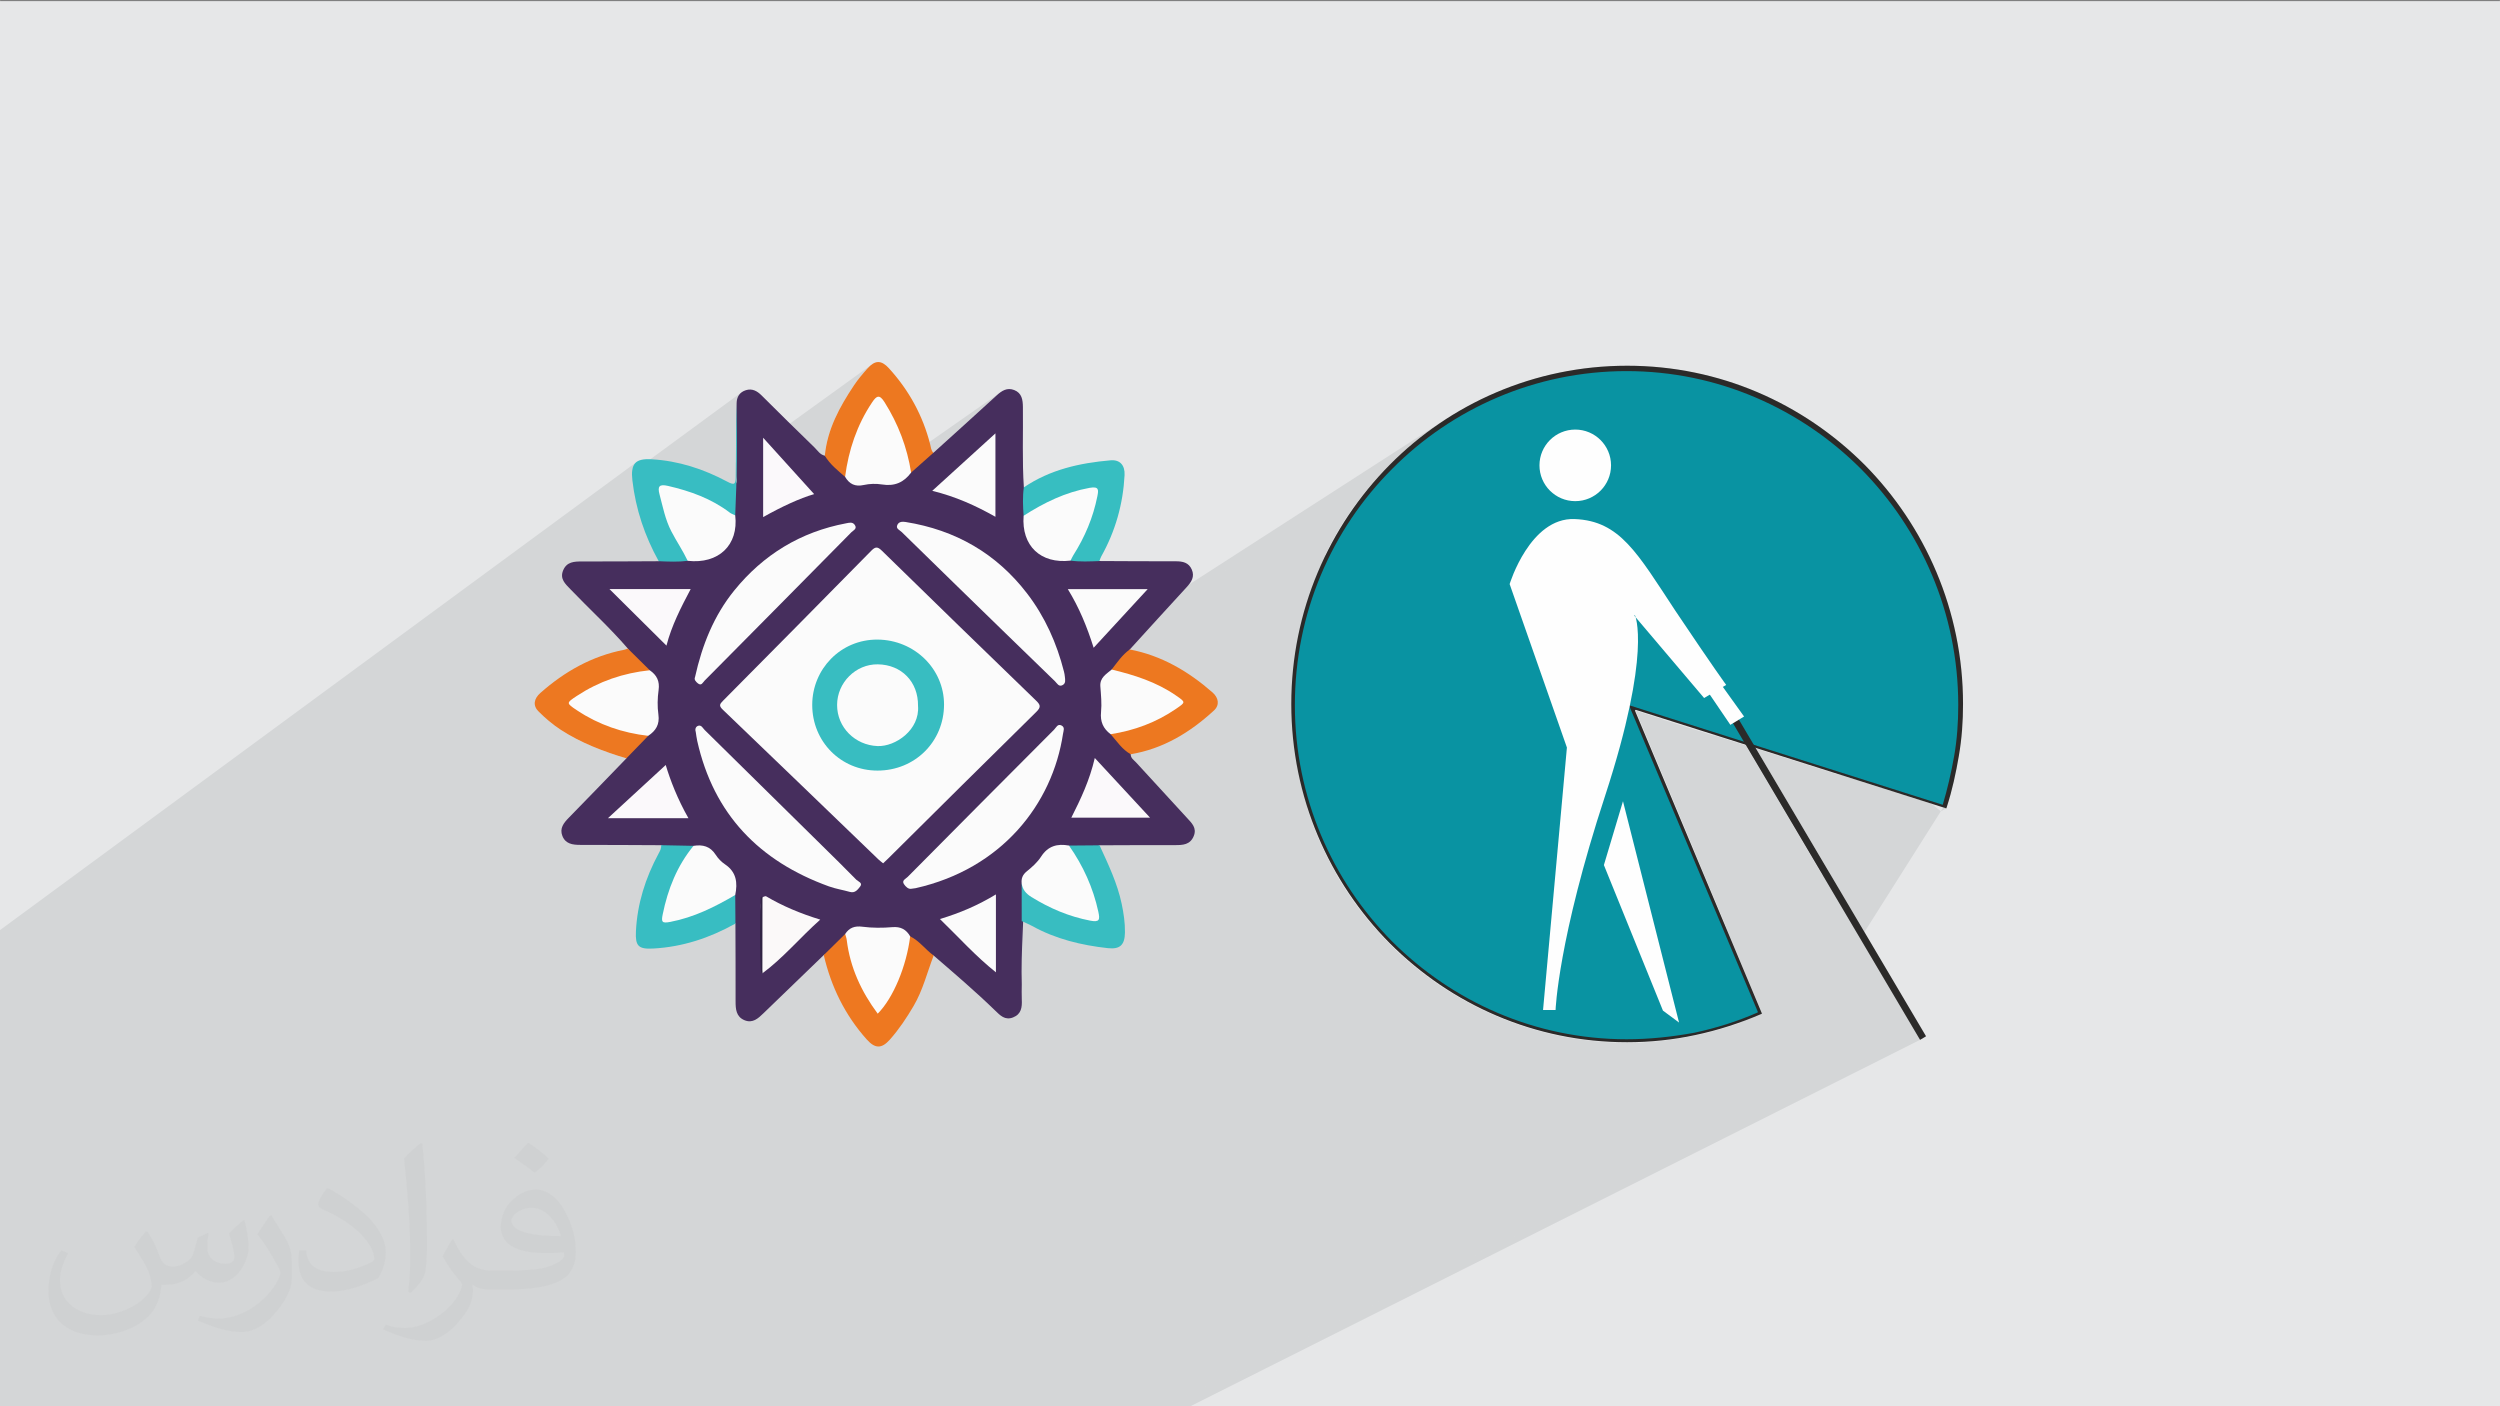 <?xml version="1.0" encoding="UTF-8"?>
<!DOCTYPE svg PUBLIC "-//W3C//DTD SVG 1.1//EN" "http://www.w3.org/Graphics/SVG/1.1/DTD/svg11.dtd">
<!-- Creator: CorelDRAW -->
<svg xmlns="http://www.w3.org/2000/svg" xml:space="preserve" width="3.703in" height="2.083in" version="1.1" style="shape-rendering:geometricPrecision; text-rendering:geometricPrecision; image-rendering:optimizeQuality; fill-rule:evenodd; clip-rule:evenodd"
viewBox="0 0 3703.33 2083.33"
 xmlns:xlink="http://www.w3.org/1999/xlink"
 xmlns:xodm="http://www.corel.com/coreldraw/odm/2003">
 <rect x="0" y="0" width="3703.33" height="2083.33" fill="#808080" stroke="none"/>
 <defs>
  <style type="text/css">
   <![CDATA[
    .fil1 {fill:#D4D6D7}
    .fil2 {fill:#0993A2}
    .fil0 {fill:#E6E7E8}
    .fil4 {fill:#FEFEFE}
    .fil3 {fill:#2B2A29;fill-rule:nonzero}
    .fil15 {fill:#302443;fill-rule:nonzero}
    .fil11 {fill:#37BEC1;fill-rule:nonzero}
    .fil9 {fill:#38BDC1;fill-rule:nonzero}
    .fil10 {fill:#38BDC2;fill-rule:nonzero}
    .fil5 {fill:#462E5D;fill-rule:nonzero}
    .fil7 {fill:#ED7820;fill-rule:nonzero}
    .fil6 {fill:#ED7821;fill-rule:nonzero}
    .fil8 {fill:#EE7820;fill-rule:nonzero}
    .fil14 {fill:#FBF9F9;fill-rule:nonzero}
    .fil13 {fill:#FBF9FB;fill-rule:nonzero}
    .fil12 {fill:#FBFBFB;fill-rule:nonzero}
    .fil16 {fill:#373435;fill-opacity:0.031}
   ]]>
  </style>
 </defs>
 <g id="Layer_x0020_1">
  <polygon class="fil0" points="-4.17,1.67 3704.16,1.67 3704.16,2085 -4.17,2085 "/>
  <g>
   <path class="fil1" d="M1720.47 2085l37.92 0 1.52 0 1084.41 -544.54 8.83 -5.3 -1132.69 549.83zm1154.59 -883.07l8.15 -4.37 0.89 -2.65 1.46 -4.64 1.4 -4.64 1.35 -4.65 1.29 -4.65 1.24 -4.65 1.19 -4.66 1.14 -4.67 1.1 -4.68 1.06 -4.69 1.02 -4.7 0.98 -4.71 0.95 -4.72 0.92 -4.74 0.89 -4.76 0.86 -4.78 0.84 -4.8 0.8 -4.81 0.74 -4.8 0.68 -4.81 0.62 -4.81 0.56 -4.8 0.51 -4.81 0.45 -4.8 0.4 -4.81 0.35 -4.81 0.3 -4.8 0.25 -4.81 0.2 -4.8 0.15 -4.81 0.11 -4.81 0.06 -4.8 0.02 -4.81 -0.17 -12.97 -0.49 -12.89 -0.81 -12.8 -1.13 -12.71 -1.44 -12.62 -1.76 -12.52 -2.06 -12.42 -2.36 -12.31 -2.66 -12.2 -2.95 -12.09 -3.24 -11.97 -3.52 -11.85 -3.8 -11.72 -4.07 -11.59 -4.35 -11.45 -4.61 -11.32 -4.87 -11.18 -5.13 -11.03 -5.38 -10.88 -5.63 -10.72 -5.87 -10.57 -6.12 -10.4 -6.35 -10.24 -6.58 -10.07 -6.81 -9.89 -7.03 -9.71 -7.25 -9.53 -7.46 -9.34 -7.67 -9.15 -7.87 -8.96 -8.07 -8.76 -8.27 -8.56 -8.63 -8.43 -8.81 -8.22 -9 -8 -9.18 -7.79 -9.36 -7.56 -9.53 -7.34 -9.7 -7.11 -9.87 -6.88 -10.04 -6.64 -10.19 -6.4 -10.35 -6.15 -10.5 -5.91 -10.65 -5.65 -10.8 -5.4 -10.94 -5.14 -11.07 -4.87 -11.21 -4.61 -11.34 -4.34 -11.47 -4.06 -11.59 -3.79 -11.71 -3.51 -11.83 -3.22 -11.94 -2.93 -12.05 -2.64 -12.16 -2.34 -12.26 -2.04 -12.36 -1.74 -12.46 -1.43 -12.55 -1.12 -12.64 -0.81 -12.72 -0.48 -12.8 -0.16 -12.89 0.17 -12.8 0.49 -12.72 0.81 -12.63 1.13 -12.54 1.45 -12.44 1.76 -12.33 2.06 -12.23 2.37 -12.12 2.67 -12 2.96 -11.89 3.25 -11.76 3.54 -11.64 3.81 -11.51 4.09 -11.37 4.37 -11.24 4.63 -11.09 4.89 -10.94 5.16 -10.8 5.41 -10.64 5.67 -10.48 5.91 -10.32 6.15 -10.15 6.39 733.2 580.99zm-584.86 -182c0,0 128.83,-219.28 170.47,-152.06 41.65,67.22 427.64,313.11 427.64,313.11l-13.25 20.94 -113.15 178.85 91.24 154.39 -1132.69 549.83 -231.1 0 -3.83 0 -0.11 0 -0.18 0 -0 0 -0.86 0 -0.83 0 -0.04 0 -1.91 0 -0.95 0 -1.35 0 -24.4 0 -0.48 0 -0 0 -45.74 0 -22.65 0 -3.93 0 -0.41 0 -9.06 0 -855.37 0 -400.45 0 -120.98 0 0 -22.08 0 -35.39 0 -36.74 0 -81.64 0 -8.86 0 -70.34 0 -27.75 0 -18.3 0 -26.61 0 -96.72 0 -22.43 0 -16.13 0 -0.57 0 -4.83 0 -1.11 0 -22.38 0 -2.22 0 -44.24 0 -16.26 0 -29.6 0 -0.92 0 -4.65 0 -2.55 0 -7.96 0 -0.56 0 -8.37 0 -1.06 0 -22.19 0 -3.49 0 -30.31 0 -0.3 0 -17.62 0 -0.79 0 -0.06 0 -0.03 0 -9.53 0 -9.55 948.91 -697.73 -3.98 3.09 -2.7 4.31 -1.52 5.63 -0.24 4.04 162.51 -119.27 -2.37 2 -1.93 2.34 -1.5 2.67 -1.07 2.96 -0.65 3.25 -0.24 3.52 0 0.04 0 0.07 -0.06 2.7 -0.05 2.7 -0.05 2.7 -0.04 2.7 -0.04 2.7 -0.03 2.7 -0.03 2.7 -0.02 2.7 -0 0.35 -0.08 5.41 -0.08 5.41 -0.08 5.41 -0.08 5.41 -0.08 5.41 -0.07 5.41 -0.07 5.41 -0.07 5.41 -0.07 5.41 -0.06 5.41 -0.06 5.41 -0.05 5.41 -0 0.71 203.06 -146.52 -3.99 2.98 -4.13 4.13 -2.65 2.98 -2.62 3.02 -2.59 3.06 -2.54 3.09 -2.48 3.13 -2.42 3.18 -2.34 3.23 -2.26 3.28 -3.94 5.98 -3.85 6.03 -3.75 6.07 -3.63 6.13 -3.49 6.18 -3.33 6.25 -3.16 6.32 -2.98 6.4 -2.77 6.48 -2.55 6.57 -2.31 6.67 -2.06 6.78 -1.78 6.89 -1.5 7.01 -1.19 7.13 -0.87 7.27 -336.06 238.93 2.25 2.24 5.4 5.43 5.37 5.45 5.33 5.48 5.3 5.53 5.24 5.57 5.19 5.63 5.12 5.7 5.04 5.77 -132.5 92.87 0.66 0.77 3.25 3.13 680.85 -476.61 -2.94 2.24 -2.89 2.53 -5.83 5.35 -5.84 5.34 -5.85 5.33 -5.85 5.32 -5.85 5.32 -5.86 5.31 -5.86 5.31 -5.87 5.31 -5.87 5.31 -5.87 5.3 -5.87 5.3 -5.87 5.3 -5.87 5.3 -5.87 5.3 -5.87 5.31 -5.87 5.31 -569.56 397.3 0.51 0.44 4.06 3.31 4.17 3.21 4.28 3.09 4.41 2.97 5.69 3.59 5.76 3.43 5.81 3.28 5.88 3.13 5.93 3 5.99 2.87 6.04 2.74 6.09 2.63 6.13 2.52 6.18 2.42 6.22 2.32 6.26 2.24 6.29 2.15 6.33 2.08 6.35 2.02 6.38 1.96 -5.33 5.5 -5.33 5.5 -5.33 5.5 -5.32 5.51 -5.32 5.5 -5.33 5.51 -5.33 5.5 -5.33 5.5 -5.33 5.5 -5.33 5.5 -5.33 5.5 -5.34 5.49 -5.34 5.49 -5.35 5.48 -5.35 5.48 -5.36 5.47 -2.76 2.91 -2.54 2.97 -2.2 3.07 -1.75 3.2 -1.19 3.37 -0.51 3.57 0.28 3.8 1.17 4.07 2.04 4.01 2.53 3.12 2.96 2.34 3.33 1.67 3.65 1.11 3.89 0.65 4.08 0.31 4.21 0.08 7.47 0 7.48 0 7.47 0.01 7.47 0.02 7.47 0.02 7.48 0.02 7.47 0.03 7.47 0.03 7.47 0.04 7.47 0.04 7.47 0.04 0.33 0 341.94 -78.57 857.72 -552.42 -9.98 6.63 -9.81 6.86 -9.63 7.08 -9.45 7.3 -4.89 3.98 2.11 -1.36 -5.59 4.39 -5.51 4.53 -5.43 4.65 -5.34 4.76 -5.26 4.84 -5.18 4.91 -5.1 4.95 -5.01 4.97 -0.07 0.05 -1.99 2.03 -3.46 3.54 -3.43 3.58 -3.4 3.62 -3.37 3.66 -3.34 3.7 -3.3 3.73 -3.27 3.77 -3.23 3.81 -3.2 3.84 -3.17 3.87 -3.13 3.91 -3.09 3.95 -3.05 3.98 -3.02 4.02 -2.98 4.05 -2.94 4.08 -2.89 4.11 -2.86 4.15 -2.81 4.18 -2.77 4.2 -2.73 4.24 -2.69 4.27 -2.64 4.3 -2.6 4.33 -2.55 4.35 -2.51 4.39 -2.46 4.41 -2.41 4.44 -2.37 4.47 -2.32 4.49 -2.27 4.52 -2.22 4.54 0.83 -0.53 -0.47 0.98 4.9 -3.11 -0.01 0.01 0.33 0.51 -4.74 3.02 0 0.01 0.88 0 -1.13 2.3 -2.96 6.19 -2.87 6.24 -2.8 6.28 -2.71 6.33 -2.63 6.38 -2.54 6.43 -2.46 6.47 -2.37 6.52 -2.28 6.56 -2.19 6.6 -2.11 6.65 -2.01 6.69 -1.93 6.73 -1.83 6.77 -1.74 6.81 -1.65 6.85 -1.56 6.89 -1.46 6.92 -1.36 6.96 -1.27 6.99 -1.17 7.03 -1.07 7.06 -0.97 7.09 -0.87 7.13 -0.78 7.16 -0.67 7.19 -0.57 7.22 -0.47 7.25 -0.37 7.28 -0.26 7.31 -0.16 7.33 -0.02 3.51 42.38 -2.26 334.07 -17.76zm-808.59 1065.07l-0 0 0 0zm-1485.78 -57.46l256.3 -164.15 0 -0 -256.3 164.15zm1321.7 -861.86l738.2 -474.19 -42.43 27.25 -695.78 446.93zm64.57 919.32l-0.01 0 0.01 0z"/>
  </g>
  <g id="_1587531380464">
   <g>
    <path class="fil0" d="M2006.51 1331.9l427.74 -245.69 0 0.89 -427.74 245.68 -0.88 -0.88 0.88 0 0 0.01zm463.98 -266.9l87.49 -50.37 -32.7 19.44 -53.91 30.93 -0.88 0z"/>
    <path class="fil0" d="M1968.51 819.31l441 -273.08 25.63 0.89 24.75 1.76 24.75 3.54 24.75 4.41 23.87 5.3 23.86 7.06 22.98 7.96 22.09 8.83 22.1 9.72 21.21 10.61 20.32 12.37 20.32 13.26 19.44 14.13 18.56 15.02 17.67 15.91 16.79 16.79 16.79 17.67 15.91 17.67 15.03 18.56 14.14 19.44 13.26 20.32 11.48 21.21 10.6 21.21 9.72 22.1 8.83 22.97 7.95 22.98 7.07 23.86 5.3 23.86 4.41 24.75 3.54 24.75 1.76 25.63 0.89 25.63 -181.17 100.75 -304.9 -97.22 0 0 91.03 216.53 -361.47 201.5c-139.63,-88.38 -231.55,-243.91 -231.55,-421.56 0,-81.31 19.44,-157.31 53.02,-224.47l-1.76 -2.65 0.01 -0.01z"/>
    <path class="fil0" d="M1949.07 863.5l354.39 -218.29 4.42 -2.65 4.41 -2.65 4.41 -1.76 5.3 -0.89 5.3 -0.88 5.3 0 5.3 0 5.3 0.88 5.3 0.89 4.42 1.76 4.41 2.65 4.42 2.65 4.41 2.65 3.54 3.54 3.53 3.54 2.65 4.41 2.65 4.41 2.65 4.42 1.77 4.41 0.88 5.3 0.89 5.3 0 5.3 0 5.3 -0.89 5.3 -0.88 5.3 -1.77 4.41 -2.65 4.42 -2.65 4.41 -2.65 4.42 -3.53 3.53 -3.54 3.54 -4.41 2.65 -4.42 2.65 -441 266.9c4.42,-48.61 15.02,-95.44 31.82,-138.75l0.89 0.89 0.03 0.04z"/>
    <path class="fil0" d="M1917.25 1008.43l382.68 -231.55 10.61 -4.41 11.48 -2.65 12.38 -0.89 -417.14 251.87c0,-4.41 0,-7.95 0.89,-12.37l-0.89 0 -0 0z"/>
    <path class="fil0" d="M2147.91 1466.23l361.46 -201.5 45.96 108.71 -274.85 150.24c-46.84,-13.26 -91.02,-32.7 -131.69,-58.32l-0.88 0.88 -0.01 -0.01zm575.33 -320.8l181.17 -100.75 0 4.41 0 4.42 0 4.41 0 4.41 0 4.42 0 4.41 0 4.42 0 4.41 0 4.41 -0.88 4.42 -0.89 4.41 -0.89 4.41 -0.88 4.42 -0.89 4.41 -0.88 4.41 -0.89 4.42 0 0 0 0 0 0 -0.89 4.41 -0.88 4.42 -0.89 4.41 -0.89 4.41 -0.88 4.42 -0.89 4.41 -0.89 4.41 -0.88 4.42 -0.89 4.41 -0.89 4.41 -0.88 4.42 -0.89 4.41 -0.89 4.41 -1.76 4.42 -1.76 4.41 -1.77 4.42 -157.31 -50.37 -0.89 9.74 0.01 0.11z"/>
    <path class="fil0" d="M2153.22 618.69l20.32 -12.37 21.21 -10.61 22.1 -9.72 22.1 -8.83 22.97 -7.95 23.86 -7.06 23.87 -5.3 24.75 -4.41 24.75 -3.54 24.75 -1.76 25.64 -0.89 -441 273.08c41.54,-83.07 106.05,-152.89 184.7,-200.62l-0.02 0 -0 -0.01z"/>
    <path class="fil0" d="M1916.37 1021.69l417.14 -251.87 6.19 0 6.18 0.88 5.3 0.89 5.3 0.89 5.3 1.76 5.3 1.77 5.3 1.76 4.42 1.76 4.41 2.65 4.41 2.65 4.42 2.65 4.41 3.54 4.41 3.54 4.42 3.53 4.41 3.54 4.42 4.41 4.41 4.42 4.41 4.41 4.42 5.3 4.41 5.3 4.41 5.3 4.42 5.3 4.41 6.19 4.41 6.18 4.42 6.19 4.41 6.19 4.41 7.07 4.42 7.06 4.41 7.07 5.3 7.07 5.3 7.95 5.3 7.95 -534.68 313.74c-20.32,-54.79 -31.82,-113.12 -31.82,-174.98 0,-7.95 0,-15.02 0.89,-22.97l-3.52 0.89 0.11 0.04z"/>
    <path class="fil0" d="M1947.31 1219.66l534.68 -313.73 10.61 15.02 9.72 14.14 8.83 12.37 7.95 11.48 7.07 9.72 6.19 8.83 5.3 7.95 4.42 7.06 4.41 5.3 3.54 4.41 2.65 3.54 1.76 2.65 1.76 2.65 0.89 1.76 0.89 0.89 0 0 -87.49 50.37 -52.14 -16.79 0 0 15.91 37.12 -427.74 245.69c-23.86,-34.47 -44.2,-71.58 -59.22,-112.24l0.01 1.78 0.01 0.01z"/>
    <path class="fil0" d="M2003.86 1329.24l427.75 -246.56 22.1 52.14 -416.26 237.73c-12.38,-14.14 -22.98,-28.28 -33.59,-43.31l-0.01 0zm461.33 -265.13l84.84 -48.61 32.7 46.84 -45.07 25.64 -73.36 -22.98 0.89 -0.88 0 -0.01z"/>
    <path class="fil0" d="M2036.56 1370.78l417.14 -237.73 153.78 366.77c-61.87,27.4 -129.02,41.53 -197.97,41.53 -149.36,0 -282.81,-66.28 -372.95,-171.45l0 0.89 0 -0zm499.32 -284.57l29.17 -16.79 18.56 31.82 -48.61 -15.03 0.89 0 -0 -0z"/>
    <path class="fil0" d="M2038.33 1372.55l416.26 -237.73 0.88 1.76 -416.26 236.85 -0.89 -0.89zm500.22 -285.45l45.07 -25.63 -19.44 12.37 -22.98 13.26 -1.76 -0.89 -0.89 0.89 0.01 -0.01z"/>
    <path class="fil0" d="M2036.56 1370.78l417.14 -237.73 0 0 -417.14 237.73 0 0zm499.32 -284.57l38.88 -22.1 -8.83 5.3 -29.17 16.79 -0.89 0 0 0 0 0.01z"/>
    <path class="fil0" d="M1987.96 1303.61l432.17 -250.11 135.21 322.57 -272.2 148.47c-124.61,-32.7 -229.77,-114 -296.07,-221.83l0.89 0.89 -0 0.01z"/>
    <path class="fil0" d="M1939.35 1195.8l483.41 -284.57 0 0 0 0.89 0 0.88 0 0.89 0.89 1.76 0.88 1.77 0.89 2.65 0.89 2.65 0.88 3.53 0 3.54 0 4.41 0 5.3 0 5.3 0 6.19 0 6.19 0 7.07 -0.88 7.95 -0.89 8.83 -0.89 8.83 -0.88 9.72 -1.77 10.61 -1.76 11.48 -2.65 12.37 -2.65 12.38 -2.65 13.26 -3.54 14.14 -3.53 15.03 -4.42 15.91 -4.41 16.79 -5.3 17.67 -6.19 18.56 -6.18 19.44 -339.37 193.54c-44.19,-50.37 -78.66,-110.48 -98.98,-176.76l-0.89 1.8 -0.02 0.02z"/>
    <polygon class="fil0" points="1987.96,1303.61 2420.12,1053.51 2420.12,1053.51 "/>
    <path class="fil0" d="M1982.66 1293.89l431.28 -250.11 464.87 147.59 -3.54 1.77 -457.79 -144.93 0 0 135.21 321.69 -279.26 152.89c-124.62,-35.35 -228.02,-119.31 -291.64,-228.89l0.88 0 -0.01 -0z"/>
    <path class="fil0" d="M1985.31 1299.2l433.05 -250.11 189.12 451.61c-61.87,27.4 -129.02,41.54 -197.97,41.54 -180.29,0 -338.48,-97.21 -425.09,-243.04l0.89 0 0 0z"/>
    <polygon class="fil0" points="1985.31,1299.2 2418.35,1048.21 2418.35,1048.21 "/>
    <path class="fil0" d="M2051.59 1386.69l352.63 -200.62 83.96 328.76 -48.61 26.52c-9.72,0.89 -19.44,0.89 -29.17,0.89 -141.4,0 -268.67,-59.22 -358.81,-154.66l0 -0.88 0 0z"/>
    <path class="fil0" d="M2038.33 1372.55l339.37 -193.54 -6.19 19.44 -6.18 19.44 -5.3 18.56 -5.3 17.67 -5.3 16.79 -4.42 16.79 -4.41 15.91 -3.54 15.02 -3.53 15.02 -3.54 14.14 -3.54 13.26 -2.65 12.37 -2.65 12.37 -2.65 11.48 -1.76 10.61 -1.76 10.61 -1.77 9.71 -1.76 8.83 -1.76 7.95 -0.89 7.95 -0.89 7.07 -0.88 6.19 -0.89 6.18 -0.89 5.3 -0.88 4.42 0 4.41 0 3.54 0 2.65 0 1.76 0 1.76 0 0.89 0 0 -41.54 22.98c-87.49,-27.4 -165.27,-78.66 -224.47,-146.71l-0.01 -0.85 -0.04 0z"/>
    <path class="fil0" d="M2059.54 1395.52l2.65 -1.76 8.83 7.95 8.83 7.95 8.83 7.95 8.83 7.95 8.83 7.07 9.72 7.07 9.72 7.06 9.72 7.07 9.72 6.19 9.72 6.19 10.6 6.18 10.61 6.19 10.6 5.3 10.61 5.3 10.6 5.3 10.61 4.42 11.48 4.41 11.48 4.41 11.49 4.42 11.48 3.53 11.48 3.54 11.49 3.54 11.48 2.65 12.37 2.65 12.37 2.65 12.37 1.76 12.38 1.76 12.37 1.77 12.37 0.88 12.37 0.89 12.38 0.89 12.37 0 -5.3 2.65c-135.22,-0.89 -256.29,-56.56 -345.56,-145.83l0.03 0.01 -0 0.05z"/>
    <path class="fil0" d="M2405.09 1542.23l5.3 -2.65 6.18 0 6.19 0 6.19 0 6.18 0 6.19 0 6.19 0 6.18 -0.89 6.19 -0.89 6.19 -0.88 6.18 -0.89 6.19 -0.89 6.19 -0.88 6.18 -0.89 6.19 -0.89 6.19 -0.88 6.18 -0.89 -7.07 3.54c-30.93,6.18 -61.87,8.83 -93.67,8.83 -1.77,0 -3.54,0 -5.3,0l1.78 -0.88 0.04 0.01z"/>
    <path class="fil0" d="M2503.19 1533.4l7.07 -3.54 6.18 -0.88 6.19 -1.77 6.19 -1.76 6.18 -1.77 6.19 -1.76 6.19 -1.76 6.18 -1.77 6.19 -1.76 6.19 -1.76 6.18 -1.77 6.19 -1.76 6.19 -1.76 6.18 -1.77 5.3 -2.65 5.3 -2.65 5.3 -2.65 -17.67 9.72c-27.4,10.61 -54.79,18.56 -83.07,23.87l-2.65 0 0.05 -0.03z"/>
    <path class="fil0" d="M2003.86 1332.77l4.42 -2.65 0.88 0.89 -4.41 2.65 -0.89 -0.89zm426.86 -245.68l4.41 -2.65 0 0.89 -4.41 2.65 0 -0.89zm35.35 -20.33l5.3 -3.54 0.89 0 -5.3 3.54 -0.89 0z"/>
    <path class="fil0" d="M1964.1 822.85l9.72 -6.19c-35.35,68.05 -54.79,145.82 -54.79,228.02 0,136.98 55.67,260.72 144.05,349.98 26.52,26.51 55.67,50.37 87.49,70.7l-4.42 2.65c-31.82,-20.33 -60.98,-43.31 -86.61,-69.82 -89.26,-90.14 -145.82,-215.64 -145.82,-354.39 0,-79.54 18.56,-154.66 51.26,-220.94l-0.88 0 0 -0.01zm441.88 -273.08l4.42 -2.65 25.63 0.88 24.75 1.77 24.75 3.53 24.75 4.42 23.87 5.3 23.86 7.06 22.97 7.95 22.1 8.83 22.1 9.72 21.2 10.6 20.33 12.37 20.32 13.25 19.44 14.14 18.56 15.02 17.67 15.91 16.79 16.79 16.79 17.67 15.91 17.67 15.02 18.56 14.13 19.44 13.26 20.32 11.49 21.21 10.6 21.21 9.72 22.09 8.83 22.98 7.95 22.97 7.06 23.87 5.3 23.86 4.41 24.75 3.54 24.75 1.76 25.63 0.89 25.63 -2.65 1.77 0 -1.77c0,-136.98 -55.67,-260.71 -144.06,-349.97 -89.26,-89.26 -212.1,-144.94 -347.31,-144.94l-4.41 0 -1.77 -2.65 0.01 0.03zm320.81 593.89l-5.3 3.54 -297.83 -94.56 -0.89 0 88.37 211.22 -4.41 2.65 -92.79 -221.83 312.86 98.98 -0.01 0z"/>
    <path class="fil0" d="M2145.26 1467.11l4.41 -2.65c40.65,25.63 84.84,45.07 132.56,57.44l-6.19 3.54c-46.84,-13.26 -91.02,-32.7 -130.8,-58.33l0.01 0zm360.57 -201.5l4.42 -2.65 45.96 108.7 -4.41 2.65 -45.96 -108.7zm213.87 -119.31l5.3 -3.53 152.01 48.61c7.07,-23.87 12.37,-46.84 16.79,-71.58 3.54,-24.75 6.18,-49.49 6.18,-75.11l2.65 -1.76 0 4.41 0 4.41 0 4.42 0 4.41 0 4.41 0 4.42 0 4.41 0 4.42 0 4.41 -0.88 4.41 -0.89 4.42 -0.89 4.41 -0.88 4.41 -0.89 4.42 -0.89 4.41 -0.88 4.41 -0.89 4.42 -0.89 4.41 -0.88 4.42 -0.89 4.41 -0.89 4.41 -0.88 4.42 -0.89 4.41 -0.89 4.41 -0.88 4.42 -0.89 4.41 -0.89 4.41 -0.88 4.42 -0.89 4.41 -1.76 4.41 -1.77 4.42 -1.76 4.41 -2.65 0.89 -157.31 -50.37 0 11.5 0.01 0.1z"/>
    <path class="fil0" d="M2101.08 651.39l52.15 -32.7 20.32 -12.37 21.21 -10.61 22.1 -9.72 22.1 -8.83 22.97 -7.95 23.86 -7.06 23.87 -5.3 24.75 -4.41 24.75 -3.54 24.75 -1.76 25.64 -0.89 -4.42 2.65c-133.45,0.89 -255.41,56.56 -342.91,144.94 -35.35,35.35 -65.4,76.88 -89.26,121.96l-9.71 6.19c23.86,-49.49 56.56,-94.56 94.56,-132.56 13.26,-13.26 27.4,-26.52 42.42,-38l0.87 -0.01 -0.02 -0.01z"/>
    <path class="fil0" d="M1944.65 1220.54l4.41 -2.65c15.03,39.78 35.35,77.78 59.22,112.24l-4.42 2.65c-23.85,-34.47 -44.18,-71.58 -59.22,-112.24zm527.61 -157.32l-5.3 3.54 -44.19 -14.13 -0.89 0 13.26 31.82 -4.41 2.65 -17.67 -42.43 59.22 18.56 0 0 -0.01 -0z"/>
    <path class="fil0" d="M2002.09 1330.12l4.42 -2.65c10.6,15.03 22.1,29.17 33.58,43.3l-4.42 2.65c-12.37,-14.14 -22.98,-28.28 -33.58,-43.31l0 0.01zm427.74 -245.69l4.42 -2.65 22.1 52.14 -4.41 2.65 -22.1 -52.14zm32.7 -18.56l5.3 -3.54 73.36 22.98 -5.3 3.53 -73.35 -22.97 -0.01 -0z"/>
    <path class="fil0" d="M2034.8 1371.67l4.41 -2.65c7.06,8.83 15.02,16.79 22.98,24.75 89.26,89.26 212.1,144.93 347.31,144.93 33.58,0 67.17,-3.54 100.75,-9.72 32.7,-7.07 63.63,-16.79 93.67,-30.05l0 -0.89 -152.89 -364.11 4.41 -2.65 154.66 369.41 -1.77 0.89c-30.93,13.26 -63.63,23.87 -97.22,30.93 -32.7,7.07 -67.17,10.6 -100.75,10.6 -136.98,0 -260.72,-55.67 -351.74,-146.71 -7.95,-7.95 -15.91,-16.79 -23.86,-25.63l0 0.89 0.01 0.01zm498.44 -284.57l5.3 -3.54 43.3 14.14 3.54 6.19 -53.02 -16.79 0.89 0 0 0.01z"/>
    <path class="fil0" d="M2035.68 1373.43l4.42 -2.65 0.88 0.89 -4.41 2.65 -0.89 -0.89zm416.26 -236.85l4.41 -2.65 0.89 1.76 -4.42 2.65 -0.88 -1.76zm83.96 -47.72l5.3 -3.53 1.76 0.88 -5.3 3.54 -1.76 -0.89z"/>
    <path class="fil0" d="M2034.8 1371.67l4.41 -2.65 0 0 -4.41 2.65 0 0zm416.25 -237.74l4.41 -2.65 0 0 -4.41 2.65 0 0zm82.19 -46.83l5.3 -3.54 0 0 -5.3 3.54 0 0z"/>
    <path class="fil0" d="M1986.19 1305.39l4.42 -2.65c20.32,33.58 45.06,64.52 72.46,91.92 60.98,61.87 137.87,106.93 224.47,129.02l-6.18 3.53c-84.84,-22.97 -161.74,-68.05 -222.72,-129.02 -27.4,-27.4 -52.14,-59.22 -72.47,-92.79l0.01 -0.01zm432.16 -250.11l4.41 -2.65 135.21 323.46 -4.41 2.65 -135.21 -322.57 0 -0.89z"/>
    <path class="fil0" d="M1936.7 1197.56l4.41 -2.65c21.21,66.28 54.8,125.49 99.87,176.76l-4.41 2.65c-44.19,-50.37 -78.66,-110.46 -99.87,-176.76zm478.11 -152.89l0 1.77 -0.89 -2.65 0.89 0 0 0.88z"/>
    <path class="fil0" d="M1986.19 1304.5l4.42 -2.65 0 0 -4.42 2.65 0 0zm432.16 -250.11l4.41 -2.65 0 0 -4.41 2.65 0 0z"/>
    <path class="fil0" d="M1980.01 1294.78l4.41 -2.65c21.21,37.12 47.72,71.58 77.78,101.63 59.21,59.22 132.56,103.4 214.76,126.37l-6.18 3.54c-81.31,-23.86 -154.66,-68.05 -212.98,-126.37 -30.05,-30.05 -56.56,-64.52 -78.66,-102.52l0.88 0 -0.01 0zm433.05 -250.99l464.86 147.59 -5.3 2.65 -450.72 -142.28 -0.89 0 132.57 317.28 -4.41 2.65 -136.98 -326.99 0.88 -0.89 -0.01 -0z"/>
    <path class="fil0" d="M1983.54 1300.09l4.42 -2.65c21.2,35.35 45.96,68.05 75.11,97.22 89.26,89.26 212.11,144.93 347.33,144.93 33.58,0 67.17,-3.54 100.75,-9.72 32.7,-7.07 63.63,-16.79 93.68,-30.05l0 -0.89 -188.24 -448.96 2.65 -1.76 189.12 451.61 -18.56 9.71c-25.62,9.72 -51.26,17.67 -77.76,22.98 -32.7,7.07 -67.17,10.6 -100.75,10.6 -136.99,0 -260.71,-55.67 -351.74,-146.71 -29.17,-29.17 -53.91,-61.87 -75.11,-97.22l-0.89 0.89 0 0.01z"/>
    <path class="fil0" d="M1983.54 1300.09l4.42 -2.65 0 0 -4.42 2.65 0 0zm432.17 -250.11l2.65 -1.76 0 0 -2.65 1.76 0 0z"/>
    <path class="fil0" d="M2049.82 1388.46l4.41 -2.65c2.65,2.65 5.3,6.19 8.83,8.83 89.26,89.26 212.11,144.93 347.33,144.93 11.48,0 22.98,0 34.46,-0.89l-9.72 5.3c-7.95,0.89 -16.79,0.89 -24.75,0.89 -136.98,0 -260.72,-55.67 -351.74,-146.71 -3.54,-3.54 -6.19,-6.19 -8.83,-9.73l0.01 0.02z"/>
    <path class="fil0" d="M2036.56 1373.43l4.41 -2.65c7.07,7.95 14.13,15.91 21.21,22.98 56.56,56.56 125.49,98.98 203.27,123.72l-5.3 3.54c-76.89,-24.75 -145.83,-67.17 -201.5,-122.84 -7.95,-7.95 -15.03,-15.91 -22.09,-23.87l0 -0.88 0 -0z"/>
    <path class="fil0" d="M2057.77 1397.29l4.41 -2.65c2.65,2.65 5.3,5.3 8.83,7.95 2.65,2.65 5.3,5.3 8.83,7.95 2.65,2.65 6.18,5.3 8.83,7.95 2.65,2.65 6.19,5.3 8.83,7.95 2.65,2.65 6.19,5.3 8.83,7.06 3.53,2.65 6.18,5.3 9.72,7.08 3.54,2.65 6.19,4.41 9.72,7.06 3.54,2.65 6.19,4.41 9.72,7.07 3.53,2.65 6.18,4.41 9.72,6.19 3.54,1.76 7.06,4.41 9.72,6.18 3.54,1.77 7.06,4.42 10.6,6.19 3.54,1.76 7.07,3.54 10.61,6.19 3.54,1.76 7.06,3.53 10.6,5.3 3.54,1.76 7.07,3.54 10.61,5.3 3.54,1.76 7.06,3.54 10.6,5.3 3.54,1.76 7.07,3.54 10.61,4.41 3.54,1.77 7.06,2.65 11.48,4.42 3.53,1.76 7.06,2.65 11.48,4.41 3.54,1.76 7.96,2.65 11.49,4.41 3.54,0.89 7.95,2.65 11.48,3.54 3.53,0.89 7.95,2.65 11.48,3.54 3.54,0.88 7.95,1.76 11.49,3.53 3.54,0.89 7.95,1.77 11.48,2.65 3.53,0.89 7.95,1.77 12.37,2.65 4.41,0.89 7.95,1.77 12.37,2.65 4.41,0.89 7.95,1.77 12.37,1.77 4.42,0.88 7.95,0.88 12.38,1.76 4.41,0.89 7.95,0.89 12.37,1.76 4.41,0 7.95,0.89 12.37,0.89 4.41,0 7.96,0.89 12.37,0.89 4.42,0 7.95,0 12.38,0.88 4.41,0 8.83,0 12.37,0l-8.83 4.42c-133.45,-2.65 -254.52,-57.44 -342.91,-145.83l-0.89 -0.88 0.04 0.02 -0.01 0.06z"/>
    <path class="fil0" d="M2401.55 1544l8.83 -4.41c1.76,0 4.41,0 6.18,0 1.77,0 4.42,0 6.19,0 1.76,0 4.41,0 6.19,0 1.76,0 4.41,0 6.18,0 1.77,0 4.42,0 6.19,0 1.76,0 4.41,0 6.19,0 1.76,0 4.41,0 6.18,-0.89 1.77,0 4.42,0 6.19,-0.89 1.76,0 4.41,0 6.19,-0.88 1.76,0 4.41,-0.89 6.18,-0.89 1.77,0 4.42,-0.89 6.19,-0.89 1.76,0 4.41,-0.88 6.19,-0.88 1.76,0 4.41,-0.89 6.18,-0.89 1.77,0 4.42,-0.89 6.19,-0.89 1.76,0 4.41,-0.88 6.19,-0.88 1.76,0 4.41,-0.89 6.18,-0.89l-12.37 6.19c-29.17,5.3 -59.22,7.95 -88.37,7.95 -2.65,0 -5.3,0 -8.83,0l1.78 -0.89 0.04 0.01z"/>
    <path class="fil0" d="M2497.89 1536.05l12.38 -6.19c1.76,0 4.41,-0.88 6.18,-0.88 1.77,-0.89 4.42,-0.89 6.19,-1.77 1.76,-0.88 4.41,-0.88 6.19,-1.76 1.76,-0.89 4.41,-0.89 6.18,-1.77 1.77,-0.88 3.54,-0.88 6.19,-1.76 1.76,-0.89 3.54,-0.89 6.19,-1.76 1.76,-0.89 3.53,-0.89 6.18,-1.77 1.77,-0.88 3.54,-0.88 6.19,-1.76 1.76,-0.89 3.54,-0.89 6.19,-1.76 1.76,-0.89 3.53,-0.89 6.18,-1.77 1.77,-0.88 3.54,-1.76 6.19,-1.76 1.76,-0.89 3.54,-1.76 6.19,-1.76 1.76,-0.89 3.53,-1.77 6.18,-1.77 1.77,-0.88 3.54,-1.76 5.3,-2.65 1.77,-0.88 3.54,-1.76 5.3,-2.65 1.77,-0.88 3.54,-1.76 5.3,-2.65l-30.05 15.91c-20.33,7.07 -41.53,13.26 -62.75,17.67 -4.42,0.89 -8.83,1.77 -12.38,2.65l-3.52 0 0.03 -0.04z"/>
    <path class="fil0" d="M2409.51 1544l6.19 0c-1.77,0 -4.42,0 -6.19,0zm6.19 0l6.18 0c-1.76,0 -4.41,0 -6.18,0zm6.18 0l6.19 0c-1.76,0 -4.41,0 -6.19,0zm6.19 0l6.19 0c-1.77,0 -4.42,0 -6.19,0zm6.19 0l6.18 0c-1.76,0 -4.41,0 -6.18,0zm6.18 0l6.19 -0.89c-1.76,0 -4.41,0 -6.19,0.89zm6.18 -0.89l6.19 -0.88c-1.77,0 -4.42,0 -6.19,0.88zm6.19 -0.88l6.18 -0.89c-1.76,0 -4.41,0.89 -6.18,0.89zm6.18 -0.88l6.19 -0.89c-1.76,0 -4.41,0.89 -6.19,0.89zm6.19 -0.89l6.19 -0.88c-1.77,0 -4.42,0.88 -6.19,0.88zm6.18 -0.88l6.18 -0.89c-1.76,0 -4.41,0.89 -6.18,0.89zm6.18 -0.88l6.19 -0.89c-1.76,0 -4.41,0.89 -6.19,0.89zm6.19 -0.89l6.19 -0.88c-1.77,0 -4.42,0.88 -6.19,0.88zm6.19 -0.88l6.18 -0.89c-1.76,0 -4.41,0.89 -6.18,0.89zm6.18 -0.88l6.19 -0.89c-1.76,0 -4.41,0.89 -6.19,0.89zm6.19 -0.89l6.19 -0.88c-1.77,0 -4.42,0.88 -6.19,0.88z"/>
    <path class="fil0" d="M2058.66 1397.29l8.83 7.95c-2.65,-2.65 -6.18,-5.3 -8.83,-7.95zm8.83 7.95l8.83 7.95c-2.65,-2.65 -6.19,-5.3 -8.83,-7.95zm8.83 7.95l8.83 7.95c-2.65,-2.65 -6.19,-5.3 -8.83,-7.95zm8.83 7.96l8.83 7.95c-2.65,-2.65 -6.18,-5.3 -8.83,-7.95zm8.84 7.95l9.73 7.96c-3.54,-2.65 -6.19,-5.3 -9.73,-7.96zm9.73 7.96l9.71 7.06c-3.54,-2.65 -6.19,-4.41 -9.71,-7.06zm9.72 7.06l9.72 7.06c-3.54,-2.65 -6.19,-4.41 -9.72,-7.06zm9.72 7.07l9.72 7.08c-3.53,-2.65 -6.18,-4.42 -9.72,-7.08zm9.72 7.08l9.72 6.18c-3.54,-1.76 -7.07,-4.41 -9.72,-6.18zm9.72 6.18l10.61 6.19c-3.54,-1.76 -7.07,-4.41 -10.61,-6.19zm10.61 6.19l10.61 6.19c-3.54,-1.77 -7.08,-4.42 -10.61,-6.19zm10.61 6.19l10.6 6.18c-3.54,-1.76 -7.07,-3.53 -10.6,-6.18zm10.61 6.18l10.6 5.3c-3.54,-1.76 -7.07,-3.53 -10.6,-5.3zm10.6 5.3l10.61 5.3c-3.53,-1.76 -7.06,-3.53 -10.61,-5.3zm10.6 5.31l10.6 5.3c-3.53,-1.76 -7.06,-3.53 -10.6,-5.3zm10.6 5.3l11.49 5.3c-3.54,-1.76 -7.07,-3.54 -11.49,-5.3zm11.5 5.3l11.48 4.42c-3.54,-1.77 -7.07,-2.65 -11.48,-4.42zm11.48 4.42l11.48 4.41c-3.53,-1.76 -7.95,-2.65 -11.48,-4.41zm11.48 4.41l11.49 4.41c-3.54,-0.88 -7.96,-2.65 -11.49,-4.41zm11.5 4.42l11.49 3.54c-3.54,-0.89 -7.95,-2.65 -11.49,-3.54zm11.49 3.53l11.48 3.54c-3.53,-0.89 -7.95,-2.65 -11.48,-3.54zm11.48 3.54l11.48 3.53c-3.54,-0.88 -7.95,-1.76 -11.48,-3.53zm11.49 3.53l12.37 2.65c-4.41,-0.88 -7.95,-1.76 -12.37,-2.65zm12.37 2.65l12.37 2.65c-4.41,-0.88 -7.95,-1.76 -12.37,-2.65zm12.38 2.66l12.38 2.65c-4.42,-0.88 -7.96,-1.76 -12.38,-2.65zm12.38 2.65l12.37 1.77c-4.41,-0.89 -7.95,-0.89 -12.37,-1.77zm12.37 1.77l12.37 1.76c-4.41,-0.89 -7.95,-0.89 -12.37,-1.76zm12.37 1.76l12.37 1.76c-4.41,0 -7.95,-0.88 -12.37,-1.76zm12.37 1.77l12.38 0.89c-4.42,0 -7.95,-0.89 -12.38,-0.89zm12.38 0.88l12.37 0.89c-4.41,0 -8.83,-0.89 -12.37,-0.89zm12.37 0.89l12.37 0.88c-4.41,0 -8.83,0 -12.37,-0.88zm12.37 0.88l12.38 0c-4.42,0 -8.83,0 -12.38,0z"/>
    <path class="fil0" d="M2511.14 1533.4l6.19 -0.89c-1.76,0.89 -4.41,0.89 -6.19,0.89zm6.19 -0.89l6.19 -1.76c-1.77,0.89 -4.42,0.89 -6.19,1.76zm6.19 -1.78l6.18 -1.76c-1.76,0.88 -4.41,0.88 -6.18,1.76zm6.18 -1.76l6.19 -1.77c-1.76,0.89 -4.41,0.89 -6.19,1.77zm6.18 -1.77l6.19 -1.76c-1.77,0.89 -4.42,0.89 -6.19,1.76zm6.19 -1.76l6.18 -1.76c-1.76,0.88 -4.41,0.88 -6.18,1.76zm6.18 -1.76l6.19 -1.77c-1.76,0.89 -4.41,0.89 -6.19,1.77zm6.19 -1.77l6.19 -1.76c-1.77,0.89 -4.42,0.89 -6.19,1.76zm6.18 -1.76l6.18 -1.76c-1.76,0.88 -4.41,1.76 -6.18,1.76zm6.18 -1.76l6.19 -1.77c-1.76,0.89 -4.41,1.77 -6.19,1.77zm6.19 -1.77l6.19 -1.76c-1.77,0.89 -4.42,1.76 -6.19,1.76zm6.19 -1.76l6.18 -2.65c-1.76,0.89 -4.41,1.76 -6.18,2.65zm6.18 -2.65l6.19 -2.65c-1.76,0.89 -3.54,1.76 -6.19,2.65zm6.19 -2.65l6.19 -2.65c-1.77,0.89 -3.54,1.76 -6.19,2.65zm6.19 -2.65l6.18 -2.65c-1.76,0.89 -3.53,1.76 -6.18,2.65zm6.18 -2.65l6.19 -2.65c-1.76,0.89 -3.54,1.76 -6.19,2.65z"/>
    <path class="fil0" d="M2385.65 689.4c0,-29.17 -23.86,-53.02 -53.02,-53.02 -29.17,0 -53.02,23.86 -53.02,53.02 0,29.17 23.86,53.02 53.02,53.02 29.17,0 53.02,-23.86 53.02,-53.02z"/>
    <path class="fil0" d="M2303.46 645.21l4.42 -2.65 4.41 -2.65 4.41 -1.76 5.3 -0.89 5.3 -0.88 5.3 0 5.3 0 5.3 0.88 5.3 0.89 4.42 1.76 4.41 2.65 4.42 2.65 4.41 2.65 3.54 3.54 3.53 3.54 2.65 4.41 2.65 4.41 2.65 4.42 1.77 4.41 0.88 5.3 0.89 5.3 0 5.3 0 5.3 -0.89 5.3 -0.88 5.3 -1.77 4.41 -2.65 4.42 -2.65 4.41 -2.65 4.42 -3.53 3.53 -3.54 3.54 -4.41 2.65 -4.42 2.65c-7.07,4.41 -15.91,6.18 -24.75,6.18 -29.17,0 -53.02,-23.85 -53.02,-53.02 0,-18.56 8.83,-34.47 22.98,-43.3l0.89 0.89 0.03 0.04z"/>
    <path class="fil0" d="M2317.59 1152.49l82.19 -47.72 0 0.89 -82.19 47.72 0 -0.89zm206.81 -118.43l32.7 -18.56 -32.7 19.44 -0.88 -0.89 0.88 0 0 0z"/>
    <path class="fil0" d="M2324.67 1367.24l-28.28 15.91 25.63 -275.73 -84.84 -242.15c0,0 30.05,-98.98 96.32,-96.32 67.17,2.65 92.79,50.37 149.36,136.1 57.44,85.73 75.11,109.59 75.11,109.59l-32.7 19.44 -103.4 -121.96 0.89 -0.89c0,0 25.63,53.91 -44.18,267.78 -25.63,76.89 -41.54,139.63 -53.02,188.24l-0.89 0 -0 -0.02z"/>
    <path class="fil0" d="M2292.85 781.31l7.07 -4.41 10.61 -4.41 11.48 -2.65 12.38 -0.89 -69.82 42.43c7.95,-11.48 17.67,-22.1 29.17,-30.05l-0.89 0 0 -0.01z"/>
    <path class="fil0" d="M2296.39 1383.16l28.28 -15.91c-19.44,86.61 -20.32,129.04 -20.32,129.04l-18.56 0 10.6 -113.13z"/>
    <path class="fil0" d="M2262.8 811.36l69.81 -42.43 6.19 0 6.19 0.89 5.3 0.88 5.3 0.89 5.3 1.76 5.3 1.77 5.3 1.76 4.41 1.77 4.41 2.65 4.42 2.65 4.41 2.65 4.41 3.53 4.42 3.54 4.41 3.54 4.42 3.54 4.41 4.41 4.41 4.42 4.42 4.41 4.41 5.3 4.41 5.3 4.42 5.3 4.41 5.3 4.41 6.19 4.42 6.19 4.41 6.18 4.42 6.19 4.41 7.06 4.41 7.07 4.42 7.07 5.3 7.06 5.3 7.95 5.3 7.95 -44.19 25.64 -15.91 -19.44 0.88 -0.89c0,0 3.54,7.07 4.42,26.52l-136.1 79.54 -53.91 -152.89c0,0 8.83,-28.28 26.51,-53.91l-3.52 2.66 0.12 0.04z"/>
    <path class="fil0" d="M2290.2 1018.16l136.1 -79.54c0.88,27.4 -1.77,77.76 -26.51,167.03l-82.19 47.72 4.41 -44.19 -31.82 -89.26 0 -1.77 0 0zm147.59 -86.61l44.18 -25.62 10.61 15.02 9.72 14.14 8.83 12.37 7.95 11.48 7.08 9.72 1.76 2.65 1.76 2.65 1.77 1.76 1.76 1.77 5.3 7.95 0.89 1.76 0.88 1.76 2.65 3.54 0.89 1.76 0.89 1.77 0.88 1.76 0.89 1.76 3.54 4.42 0.88 0.88 0.89 0.89 0.89 0.89 0.88 0.88 0.89 0.89 0.89 0.89 0.88 0.88 0.89 0.89 0.89 0.89 0 0.88 0 0.89 0 0.89 0 0.88 0 0 0 0 0 0 0 0 0 0 0 0 0 0 0 0 0 0 0 0 0 0 -32.7 18.56 -86.61 -102.52 -0.87 0.01 0 0z"/>
    <path class="fil0" d="M2317.59 1148.08l83.07 -47.72c-6.18,22.98 -14.13,49.49 -22.97,77.78l-66.28 38 6.19 -68.05 0 0 -0 0zm204.16 -117.54l28.28 -15.91 1.77 2.65 -27.4 16.79 -2.65 -3.54 0 0z"/>
    <path class="fil0" d="M2311.41 1214.35l67.17 -38 -0.89 3.54c-69.81,212.98 -73.36,317.26 -73.36,317.26l-18.56 0 25.62 -282.81 0 0 0.01 0z"/>
    <polygon class="fil0" points="2311.41,1216.13 2377.69,1178.11 2377.69,1179 2376.81,1180.76 2311.41,1217.89 "/>
    <polygon class="fil0" points="2312.3,1213.48 2378.58,1175.46 2378.58,1176.35 2311.41,1214.35 "/>
    <path class="fil0" d="M2321.14 1110.96l90.14 -52.14c-7.06,32.7 -18.56,72.46 -33.58,120.19 -69.81,212.98 -73.36,317.27 -73.36,317.27l-18.56 0 35.35 -385.32 0.01 0z"/>
    <polygon class="fil0" points="2281.36,994.3 2421.89,911.23 2421,912.11 2422.77,913.88 2422.77,913.88 2423.65,915.64 2423.65,918.29 2424.54,920.06 2425.42,923.59 2425.42,927.13 2426.3,930.67 2426.3,935.09 2426.3,939.5 2426.3,945.69 2426.3,951 2426.3,958.06 2426.3,965.13 2425.42,973.08 2424.54,981.93 2423.65,990.76 2422.77,1000.48 2421,1011.09 2419.24,1022.58 2416.59,1034.07 2413.93,1047.33 2411.28,1060.57 2407.74,1075.6 2404.21,1090.63 2399.8,1106.54 2394.49,1123.33 2390.07,1141 2383.88,1159.56 2377.69,1179 2311.41,1217.01 2322.02,1107.42 "/>
    <polygon class="fil0" points="2321.14,1110.96 2411.28,1058.81 2411.28,1058.81 "/>
    <path class="fil0" d="M2318.49 1099.47l94.56 -54.79 0.88 0c-7.06,35.35 -19.44,79.54 -37.12,134.33 -69.81,212.98 -73.36,317.27 -73.36,317.27l-18.56 0 35.35 -388.86 -2.65 -8.83 0.89 0.89 0.01 -0.01z"/>
    <path class="fil0" d="M2320.24 1104.77l92.79 -53.91c-7.07,34.47 -18.56,76.89 -35.35,128.15 -69.81,212.98 -73.36,317.27 -73.36,317.27l-18.56 0 35.35 -388.86 -0.89 -2.65 0.01 -0.01z"/>
    <polygon class="fil0" points="2320.24,1104.77 2413.05,1050.86 2413.05,1050.86 "/>
    <path class="fil0" d="M2309.65 1239.98l59.22 -33.58c-61.87,194.43 -64.52,289.87 -64.52,289.87l-18.56 0 23.86 -256.3 0 0 0 0.01z"/>
    <path class="fil0" d="M2311.41 1217.01l66.28 -38c-1.76,7.06 -4.41,13.26 -6.19,19.44 -1.76,6.19 -4.41,12.38 -6.18,19.44 -1.77,6.19 -3.54,12.37 -5.3,18.56 -1.77,6.19 -3.54,12.37 -5.3,17.67 -1.77,6.19 -3.54,11.48 -5.3,16.79 -1.77,5.3 -3.54,11.48 -4.42,16.79 -1.76,5.3 -2.65,10.61 -4.41,15.91 -1.76,5.3 -2.65,10.6 -3.54,15.03 -0.88,5.3 -2.65,9.72 -3.53,15.02 -0.89,4.41 -2.65,9.72 -3.54,14.14 -0.89,4.41 -1.76,8.83 -3.54,13.26 -0.88,4.41 -1.76,8.83 -2.65,12.37 -0.88,4.41 -1.76,7.95 -2.65,12.37 -0.88,3.54 -1.76,7.95 -2.65,11.48 -0.88,3.54 -1.76,7.07 -1.76,10.61 -0.89,3.53 -0.89,7.06 -1.76,10.61 -0.89,3.53 -0.89,6.18 -1.77,9.71 -0.88,2.65 -0.88,6.19 -1.76,8.83 -0.89,2.65 -0.89,5.3 -1.76,7.95 0,2.65 -0.89,5.3 -0.89,7.95 0,2.65 -0.89,4.41 -0.89,7.07 0,2.65 -0.88,4.41 -0.88,6.19l-0.89 6.18 -0.89 5.3 -0.88 4.42 0 4.41 0 3.54 0 2.65 0 1.76 0 1.76 0 0.89 0 0 -18.56 0 25.63 -280.16 -0.01 0.03 -0.04 0z"/>
    <polygon class="fil0" points="2434.25,1306.26 2394.49,1328.36 2375.93,1281.52 2404.21,1186.96 "/>
    <polygon class="fil0" points="2394.49,1328.36 2434.25,1306.26 2464.3,1422.93 2438.68,1437.07 "/>
    <polygon class="fil0" points="2375.93,1281.52 2404.21,1186.96 2487.28,1514.83 2463.42,1497.16 "/>
    <polygon class="fil0" points="2465.19,1426.46 2440.44,1439.72 2375.93,1281.52 2404.21,1186.96 "/>
    <polygon class="fil0" points="2463.42,1419.39 2437.8,1433.52 2375.93,1281.52 2404.21,1186.96 "/>
    <polygon class="fil0" points="2375.93,1281.52 2404.21,1186.96 2487.28,1514.83 2463.42,1497.16 "/>
    <polygon class="fil0" points="2404.21,1186.96 2487.28,1514.83 2463.42,1497.16 2375.93,1281.52 "/>
    <polygon class="fil0" points="2647.24,1187.84 2638.41,1192.26 2565.93,1069.42 2574.78,1064.12 "/>
    <polygon class="fil0" points="2638.41,1192.26 2647.24,1187.84 2708.22,1289.48 2698.5,1294.78 "/>
    <polygon class="fil0" points="2575.66,1065.89 2566.83,1071.19 2565.93,1069.42 2574.78,1064.12 "/>
    <polygon class="fil0" points="2566.83,1071.19 2575.66,1065.89 2575.66,1065.89 2566.83,1072.07 "/>
    <polygon class="fil0" points="2586.26,1103.89 2601.3,1109.19 2709.99,1293.01 2700.27,1297.43 "/>
    <polygon class="fil0" points="2582.72,1098.59 2597.75,1103 2705.57,1286.83 2696.74,1291.24 "/>
    <polygon class="fil0" points="2532.35,1028.77 2551.8,1017.28 2551.8,1017.28 2533.24,1029.65 "/>
    <polygon class="fil0" points="2550.02,1014.63 2583.61,1061.46 2563.28,1073.83 2531.47,1027 "/>
    <polygon class="fil0" points="2551.8,1017.28 2532.35,1028.77 2531.47,1027 2550.02,1014.63 "/>
    <polygon class="fil0" points="2550.02,1014.63 2583.61,1061.46 2563.28,1072.95 2531.47,1027 "/>
    <polygon class="fil0" points="2561.52,1071.19 2565.93,1069.42 2566.83,1072.07 2563.28,1073.83 "/>
    <polygon class="fil0" points="2563.28,1072.95 2583.61,1061.46 2563.28,1073.83 "/>
    <polygon class="fil0" points="2561.52,1071.19 2574.78,1064.12 2565.93,1069.42 "/>
    <path class="fil2" d="M2418.35 1048.21l189.12 451.61c-61.87,27.4 -129.02,41.53 -197.97,41.53 -273.08,0 -494.02,-222.7 -494.02,-497.57 0,-274.85 220.94,-497.56 494.02,-497.56 273.08,0 494.02,222.7 494.02,497.56 0,51.26 -7.95,102.52 -23.86,151.13l-462.22 -146.71 0 0 0.89 0 0.01 0.01z"/>
    <path class="fil3" d="M2421.89 1052.63l188.24 448.96 -1.76 0.89c-30.93,13.26 -63.63,23.86 -97.22,30.93 -32.7,7.06 -67.17,10.6 -100.75,10.6 -136.98,0 -260.72,-55.67 -351.74,-146.71 -89.26,-90.14 -145.83,-215.64 -145.83,-354.39 0,-137.87 55.67,-263.37 145.83,-354.39 89.26,-90.14 213.87,-146.71 351.74,-146.71 136.98,0 260.71,55.67 351.74,146.71 89.26,90.14 145.82,215.64 145.82,354.39 0,25.63 -1.76,51.26 -6.19,76.89 -4.41,25.64 -9.71,50.37 -17.67,75.12l-0.89 2.65 -459.56 -145.83 -0.88 0 -0.89 0.89 0 0.01zm182.06 446.31l-190.89 -454.26 464.86 147.59c7.07,-23.87 12.38,-46.84 16.79,-71.58 4.41,-24.75 6.19,-50.37 6.19,-76.01 0,-136.99 -55.67,-260.72 -144.06,-349.98 -89.26,-89.26 -212.11,-144.94 -347.33,-144.94 -135.22,0 -258.94,55.67 -347.31,144.94 -89.26,89.26 -144.06,212.98 -144.06,349.98 0,136.98 55.67,260.72 144.06,349.98 89.26,89.26 212.1,144.93 347.31,144.93 33.58,0 67.17,-3.54 100.75,-9.72 32.7,-7.07 63.63,-16.79 93.67,-30.05l0 -0.89 0 0 0.01 -0z"/>
    <circle class="fil4" cx="2333.51" cy="689.4" r="53.02"/>
    <path class="fil4" d="M2421.89 911.23c0,0 25.63,53.91 -44.18,267.78 -69.81,212.98 -73.36,317.27 -73.36,317.27l-18.56 0 35.35 -388.86 -84.84 -242.15c0,0 30.05,-98.98 96.32,-96.32 67.17,2.65 92.79,50.37 149.36,136.1 57.44,85.72 75.12,109.59 75.12,109.59l-32.7 19.44 -103.4 -121.96 0.88 -0.88 0.01 -0.01z"/>
    <polygon class="fil4" points="2375.93,1281.52 2404.21,1186.96 2487.28,1514.83 2463.42,1497.16 "/>
    <polygon class="fil3" points="2844.32,1540.46 2565.93,1069.42 2574.78,1064.12 2853.16,1535.17 "/>
    <polygon class="fil4" points="2550.02,1014.63 2583.61,1061.46 2563.28,1073.83 2531.47,1027 "/>
   </g>
   <g>
    <path class="fil5" d="M979.24 1252.1c-39.85,-0.17 -79.71,-0.46 -119.56,-0.43 -11.35,0.01 -21.98,-1.31 -26.7,-13.28 -4.44,-11.24 1.93,-19.25 9.49,-26.97 28.59,-29.17 56.92,-58.61 85.34,-87.95 1.96,-12.06 13.17,-16.82 19.94,-25.07 3.77,-4.59 8.27,-8.62 12.3,-13.04 8.93,-7.49 12.13,-17.06 11.59,-28.59 -0.55,-11.72 -0.29,-23.48 -0.07,-35.22 0.17,-9.11 -1.77,-17.22 -8.81,-23.51 -11.39,-12 -25.66,-21.48 -32.81,-37.22 -26.69,-30.98 -56.91,-58.54 -85.15,-88.02 -7.51,-7.84 -15.92,-15.2 -10.69,-27.81 5.35,-12.89 16.44,-13.24 28.14,-13.21 37.81,0.09 75.63,-0.22 113.45,-0.37 12.75,-8.15 26.83,-3.3 40.31,-4.16 3.52,0.03 7.15,-0.54 10.59,0.11 26.81,5 41.07,-13.07 54.5,-30.82 7.74,-10.23 2.7,-23.64 3.65,-35.61 0.19,-15.03 -3.48,-30.41 5.4,-44.54 2,-3.2 0.54,-7.98 0.57,-12.03 0.24,-35.54 -0.43,-71.08 0.35,-106.62 0.06,-9.76 4.49,-16.81 13.83,-19.71 9.29,-2.89 16.56,1.15 23.22,7.79 25.98,25.91 52.13,51.64 78.46,77.19 4.6,4.46 8.09,10.63 15.19,12.06 13.77,7.13 21.52,20.91 33.4,30.14 6.35,7.84 14.36,10.6 24.43,9.23 7.56,-1.03 15.36,-0.98 22.93,-0.19 17.36,1.82 32.25,-2.38 44.05,-15.7 12.59,-8.51 19.21,-24.78 36.05,-27.77 31.28,-28.32 62.69,-56.51 93.77,-85.05 7.66,-7.03 15.53,-11.95 25.96,-7.88 11.47,4.48 12.74,14.64 12.87,25.26 0.48,39.64 -1.19,79.3 1.4,118.92 6.32,12.88 2.59,26.57 3.22,39.89 0.31,6.55 0.01,13.12 -0.12,19.68 -0.19,9.29 2.87,16.78 10.69,22.12 1.67,1.14 3.58,2.22 4.67,3.83 13.04,19.34 32.07,22.35 53.23,19.72 13.47,0.78 27.43,-3.7 40.23,3.87 37.66,0.16 75.31,0.47 112.97,0.37 10.42,-0.02 19.44,1.83 23.94,12.35 4.5,10.52 -0.56,18.32 -7.57,25.93 -28.25,30.65 -56.22,61.56 -84.3,92.37 -6.96,12.23 -16.35,22.53 -25.9,32.72 -10.77,8.7 -14.54,19.41 -12.06,33.39 1.83,10.31 0.65,21.08 0.41,31.64 -0.21,9.11 2.31,16.83 9.19,22.95 10.01,11.41 22.17,20.98 29.74,34.49 -0.15,5.96 4.78,8.7 8.08,12.31 25.09,27.47 50.35,54.79 75.48,82.23 6.86,7.49 14.72,14.67 9.81,26.67 -5.32,13 -16.18,13.47 -27.91,13.43 -37.22,-0.13 -74.43,0.15 -111.65,0.26 -13.47,7.67 -28.07,3.08 -42.15,3.91 -10.37,0.94 -23.2,-4.89 -30.54,4.85 -12.91,17.11 -36.57,25.99 -39.3,50.86 0.5,48.72 -4.76,97.28 -3.22,146 -0.02,7.65 -0.35,15.31 0.02,22.93 0.54,11.33 -0.56,21.58 -12.96,26.46 -11.96,4.7 -19.17,-3.07 -26.52,-10.21 -29.25,-28.41 -60.27,-54.83 -91.1,-81.48 -16.19,-4.14 -24.33,-19.24 -37.54,-27.46 -7.34,-7.4 -16.32,-9.62 -26.53,-9.56 -15.29,0.08 -30.65,1.13 -45.87,-1.18 -7.38,-1.11 -12.82,2.15 -17.69,7.06 -12.49,9.25 -20.07,24.19 -35.16,30.43 -29.77,28.72 -59.6,57.36 -89.26,86.19 -7.97,7.75 -16.1,15.31 -28.1,10.36 -12.54,-5.17 -13.28,-16.53 -13.25,-28.3 0.12,-38.3 -0.12,-76.6 -0.23,-114.91 -8.69,-12.34 -3.6,-26.26 -4.56,-39.48 7.57,-34.87 -19.86,-50.28 -39.43,-69.7 -5.18,-5.14 -13.65,-2.6 -20.71,-2.89 -15.19,-1 -30.92,4.28 -45.43,-4.05z"/>
    <path class="fil6" d="M960.16 1090.08c-10.79,11.13 -21.57,22.25 -32.36,33.38 -34.11,-10.28 -67.15,-22.77 -97.32,-42.37 -11.92,-7.74 -22.4,-16.93 -32.38,-26.65 -9.57,-9.33 -7.07,-19.59 2.28,-27.86 35.87,-31.72 76.37,-54.64 123.87,-63.93 1.94,-0.38 3.8,-1.22 5.7,-1.85 10.83,10.71 21.67,21.43 32.5,32.14 -2.57,6.21 -8.44,4.46 -13.15,5.34 -31.91,5.98 -62.01,16.85 -89.62,34 -12.76,7.92 -12.59,11.1 0.41,18.74 24.74,14.54 50.37,26.89 79.15,31.61 7.21,1.18 15.55,0.56 20.93,7.44z"/>
    <path class="fil7" d="M1382.62 670.78c-11,9.78 -21.99,19.56 -32.99,29.34 -6.55,-0.64 -5.85,-6.09 -6.58,-10.31 -5.26,-30.45 -16.44,-58.7 -32.07,-85.19 -7.69,-13.03 -10.5,-12.93 -18.85,-0.59 -17.71,26.16 -27.8,55.31 -33.35,86.18 -1.08,6 -1.17,12.3 -6.96,16.22 -10.94,-9.57 -22.47,-18.56 -30.05,-31.35 3.76,-39.12 21.93,-72.34 43.17,-104.17 5.89,-8.83 12.81,-17.05 19.91,-24.96 11.23,-12.53 20.47,-12.92 31.93,-0.36 29.6,32.43 50.17,69.96 61.05,112.6 1.13,4.44 1.31,9.11 4.8,12.6z"/>
    <path class="fil8" d="M1220.22 1414.87c10.57,-10.4 21.14,-20.8 31.7,-31.2 5.81,2.36 5.8,7.7 6.69,12.71 5.74,31.94 16.71,61.74 34.89,88.92 6.06,9.06 9.62,10.36 15.51,0.25 15.77,-27.05 28.68,-55.15 33.94,-86.29 0.76,-4.52 0.94,-9.23 5.3,-12.16 13.74,6.87 22.65,19.64 34.76,28.49 -9.62,25.02 -15.92,51.28 -29.72,74.74 -10.36,17.61 -21.59,34.53 -35.12,49.76 -12.31,13.84 -21.93,13.59 -34.33,-0.28 -32.2,-36.01 -52.71,-78.04 -63.62,-124.93z"/>
    <path class="fil9" d="M1513.57 1457.88c-0.05,-49.65 -0.09,-99.3 -0.15,-148.95 8.79,0.35 7.73,10.05 13.42,13.91 25.63,17.37 52.96,30.52 83.65,35.72 13.64,2.31 13.73,1.61 10.7,-12.36 -6.11,-28.18 -15.71,-54.79 -33.05,-78.24 -3.21,-4.35 -7.06,-9.02 -4.65,-15.31 15.09,-0.13 30.19,-0.25 45.28,-0.38 12.92,28.14 26.35,56.04 32.8,86.67 2.95,14.06 5.05,28.08 4.85,42.46 -0.26,18.42 -7.25,25.23 -25.31,23.23 -39.24,-4.35 -77.14,-13.45 -112.03,-32.78 -3.91,-2.17 -8.1,-3.83 -15.52,-7.3 0,32.72 0,63.02 0,93.32z"/>
    <path class="fil10" d="M1018.65 830.83c-14.29,1.85 -28.62,1.16 -42.94,0.57 -20.7,-37.37 -34.07,-76.97 -38.98,-119.65 -2.86,-24.83 4.11,-32.78 28.52,-31.36 40.06,2.32 77.04,14.5 111.97,33.13 10.78,5.75 12.53,3.89 12.56,-7.25 0.09,-36.2 0.81,-72.41 1.3,-108.57 1.44,55.3 0.45,110.52 -2.03,165.73 -8.95,3.72 -14.46,-3.25 -20.28,-7.35 -23.03,-16.22 -49.04,-24.69 -76.01,-31.15 -10.04,-2.41 -12.99,0.39 -11.1,10.62 4.51,24.39 13.82,46.72 25.91,68.28 4.69,8.36 14.01,15.34 11.08,27z"/>
    <path class="fil7" d="M1674.96 1117.36c-12.77,-7.04 -20.41,-19.22 -29.77,-29.67 3.34,-7.49 10.97,-6.1 16.85,-7.57 26.84,-6.71 52.54,-15.67 75.46,-31.84 9.04,-6.37 9.22,-10.01 -0.1,-16.11 -23.74,-15.52 -49.73,-25.39 -76.85,-32.87 -5.04,-1.39 -11.68,-0.42 -13.83,-7.43 8.26,-10.55 15.68,-21.86 26.89,-29.72 47.12,9.03 86.81,32.44 122.43,63.57 9.15,8 10.98,18.76 2.22,26.82 -35.24,32.41 -75.08,56.75 -123.29,64.81z"/>
    <path class="fil10" d="M1089.07 1325.86c0.1,14.12 0.2,28.24 0.3,42.36 -37.92,21.22 -78.31,34.63 -121.85,36.98 -22.09,1.19 -26.6,-3.91 -25.56,-25.48 1.97,-40.94 14.13,-79.02 33.39,-114.92 2.25,-4.19 4.52,-7.85 3.87,-12.7 16.02,0.32 32.04,0.65 48.06,0.97 1.33,6.48 -3.57,10.18 -6.54,14.77 -16.74,25.96 -28.91,53.69 -34.12,84.4 -1.59,9.39 1.06,10.46 9.34,8.64 27.13,-6 52.42,-16.43 76.53,-30.06 5.05,-2.85 9.61,-8.2 16.58,-4.95z"/>
    <path class="fil11" d="M1516.29 764.07c-0.98,-14.03 -1.66,-28.06 0.33,-42.05 38.78,-26.37 82.85,-36.15 128.52,-40.1 13.87,-1.2 21.47,7.34 20.7,22 -2.22,42.68 -13.52,82.87 -34.47,120.26 -1.22,2.17 -1.89,4.65 -2.82,6.98 -14.24,0.54 -28.49,1.33 -42.69,-0.67 -3.35,-6.93 2,-11.63 4.76,-16.64 12.59,-22.81 24,-46.06 29.1,-71.85 2.89,-14.61 1.32,-16.54 -13.63,-13.34 -25.54,5.47 -49.56,15.1 -71.91,28.78 -5.48,3.35 -10.4,8.61 -17.91,6.63z"/>
    <path class="fil12" d="M1308.19 1278.94c-2.43,-1.98 -4.89,-3.73 -7.03,-5.8 -76.88,-74.04 -153.66,-148.17 -230.73,-222.01 -5.83,-5.59 -4.34,-8.09 0.45,-12.92 73.39,-73.95 146.65,-148.03 219.7,-222.32 6,-6.11 9.3,-6.35 15.64,-0.15 75.92,74.26 152.11,148.26 228.44,222.1 6.35,6.14 7.88,9.45 0.54,16.67 -73.59,72.31 -146.71,145.09 -219.97,217.72 -2.17,2.15 -4.43,4.22 -7.04,6.7z"/>
    <path class="fil12" d="M1030.54 1084.09c-1.35,-4.07 0.1,-7.78 3.71,-8.91 4.76,-1.5 6.82,3.57 9.53,6.24 57.94,56.94 115.78,113.98 173.62,171.01 17.1,16.86 34.29,33.64 51.05,50.83 2.59,2.65 10.05,4.58 5.61,10.18 -3.48,4.39 -7.42,10.09 -15.17,7.87 -10.28,-2.94 -21,-4.56 -31.01,-8.18 -103.12,-37.26 -170.76,-106.82 -195.1,-215.47 -1,-4.47 -1.52,-9.06 -2.24,-13.58z"/>
    <path class="fil12" d="M1341.58 773.31c73.83,11.84 134.42,46.58 180.02,106.09 26.4,34.46 43.81,73.52 54.49,115.57 0.63,2.46 1.06,5 1.31,7.54 0.43,4.53 1.69,9.69 -3.32,12.4 -5.72,3.1 -8.25,-2.67 -11.17,-5.5 -48.47,-46.9 -96.77,-93.96 -145.09,-141.02 -27.45,-26.73 -54.89,-53.48 -82.24,-80.32 -2.98,-2.93 -9.09,-4.82 -6.24,-10.64 2.35,-4.78 7.34,-4.87 12.24,-4.13z"/>
    <path class="fil12" d="M1349.79 1316.67c-4.04,0.8 -8.22,-2.92 -10.86,-7.02 -3.5,-5.45 2.87,-7.81 5.64,-10.61 72.22,-72.88 144.57,-145.63 217.03,-218.28 2.88,-2.89 5.07,-8.99 10.86,-5.99 5.37,2.78 2.88,7.8 2.2,12.29 -15.66,103.94 -90.6,199.93 -218.35,228.71 -1.48,0.33 -3.03,0.43 -6.52,0.89z"/>
    <path class="fil12" d="M1029.5 1003.13c10.57,-47.73 28.02,-91.22 58.12,-128.36 43,-53.06 98.23,-86.81 165.79,-99.54 4.62,-0.87 9.32,-2.33 12.63,2.21 4.28,5.9 -2.02,8.14 -4.76,10.93 -72.48,73.48 -145.08,146.85 -217.76,220.13 -2.45,2.47 -4.39,8.09 -9.68,3.93 -3.34,-2.63 -5.98,-5.74 -4.34,-9.29z"/>
    <path class="fil12" d="M960.16 1090.08c-38.05,-4.34 -73.35,-16.41 -105.33,-37.67 -16.42,-10.91 -16.33,-10.94 -0.31,-21.5 32.83,-21.62 68.92,-33.96 107.93,-37.96 10.38,7.12 14.97,16.13 13.09,29.43 -1.68,11.89 -1.94,24.37 -0.28,36.24 2.05,14.66 -3.81,23.99 -15.11,31.46z"/>
    <path class="fil12" d="M1251.81 706.42c5.2,-39.74 17.55,-76.8 40.04,-110.35 6.8,-10.14 10.97,-12.09 18.47,-0.17 20.24,32.17 33.41,66.76 39.31,104.21 -10.76,14.57 -24.58,20.61 -42.97,17.62 -8.81,-1.43 -18.44,-1.2 -27.14,0.75 -12.92,2.89 -21.37,-1.39 -27.71,-12.07z"/>
    <path class="fil12" d="M1018.65 830.83c-7.11,-15.08 -16.58,-28.84 -24.24,-43.68 -9.05,-17.5 -12.52,-36.15 -17.46,-54.64 -3.19,-11.9 -0.56,-15.69 12.42,-12.69 33.02,7.63 64.28,18.81 91.56,39.54 2.37,1.8 5.41,2.74 8.13,4.06 5.18,44.06 -24.53,72.5 -70.4,67.4z"/>
    <path class="fil12" d="M1348.25 1387.1c-5.48,44.44 -25.15,91.56 -48.11,114.61 -24.31,-32.75 -40.93,-68.51 -45.89,-109.26 -0.36,-2.98 -1.54,-5.85 -2.33,-8.78 6.18,-9.41 14.09,-12.3 25.77,-10.76 14.54,1.91 29.57,1.84 44.21,0.61 12.46,-1.05 20.45,3.46 26.34,13.58z"/>
    <path class="fil12" d="M1583.51 1252.65c20.97,29.87 35.76,62.39 43.51,98.22 2.53,11.7 1.76,15.65 -12.04,13 -31.48,-6.05 -60.07,-18.26 -87.14,-35.01 -7.91,-4.89 -13.06,-10.81 -14.41,-19.94 -0.87,-7.52 1.39,-13.12 7.71,-18.22 7.78,-6.27 15.64,-13.28 20.98,-21.57 10.25,-15.93 24.15,-19.66 41.4,-16.47z"/>
    <path class="fil12" d="M1516.29 764.07c30.2,-19.37 61.81,-34.86 97.72,-41.34 14.23,-2.57 13.39,3.14 11.5,12.59 -6.25,31.34 -18.44,60.24 -35.54,87.15 -1.61,2.52 -2.76,5.34 -4.11,8.02 -44.43,5.24 -72.99,-22.02 -69.57,-66.41z"/>
    <path class="fil12" d="M1089.07 1325.86c-30.28,17.76 -61.34,33.24 -96.39,39.9 -12.33,2.35 -13.36,0.09 -11.03,-11.29 7.63,-37.34 21.23,-71.74 45.64,-101.41 13.59,-2.19 24.84,0.66 32.85,13.24 3.48,5.46 8.42,10.55 13.8,14.16 17.02,11.42 18.87,27.35 15.13,45.4z"/>
    <path class="fil12" d="M1646.72 991.87c33.54,8.07 66.17,18.39 94.98,38.25 14.99,10.33 14.88,10 0.46,19.92 -29.39,20.21 -61.9,32.19 -96.97,37.64 -10.95,-8.23 -15.61,-18.53 -14.19,-32.79 1.24,-12.54 -0.09,-25.41 -1.03,-38.07 -0.96,-13.04 8.87,-18.2 16.76,-24.95z"/>
    <path class="fil12" d="M1474.54 642c0,43.25 0,82.37 0,123.6 -29.66,-16.78 -59.2,-30.01 -93.6,-38.48 31.69,-28.82 61.52,-55.95 93.6,-85.12z"/>
    <path class="fil13" d="M902.73 872.67c40.58,0 79.2,0 120.34,0 -14.55,27.51 -28.34,54.41 -35.88,83.79 -27.98,-27.76 -55.34,-54.9 -84.46,-83.79z"/>
    <path class="fil12" d="M1620.03 959.63c-9.79,-31.04 -21.28,-59.2 -38.26,-86.89 39.59,0 77.46,0 118.33,0 -26.86,29.15 -52.74,57.24 -80.06,86.89z"/>
    <path class="fil13" d="M1019.74 1212.12c-40.91,0 -79.05,0 -119.29,0 29.89,-27.52 58.61,-53.94 85.65,-78.84 6.66,22.35 17.48,50.46 33.64,78.84z"/>
    <path class="fil13" d="M1703.6 1211.35c-40.51,0 -77.56,0 -116.67,0 14.1,-27.88 27.12,-55.3 34.8,-88.43 27.48,29.68 53.48,57.76 81.87,88.43z"/>
    <path class="fil13" d="M1205.96 732c-21.61,6.27 -48.1,18.63 -75.54,34.02 0,-40.28 0,-78.27 0,-117.53 25.71,28.42 51.29,56.69 75.54,83.5z"/>
    <path class="fil14" d="M1129.41 1329.15c1.82,-0.5 4.24,-2.02 5.37,-1.35 24.56,14.5 50.69,25.44 80.22,34.57 -30.21,26.91 -54.68,56.66 -85.7,79.55 -3.96,-27.58 -1.04,-55.31 -1.55,-82.96 -0.19,-9.89 -2.44,-20.09 1.67,-29.81z"/>
    <path class="fil12" d="M1392.3 1361.48c30.02,-9.04 56.46,-20.44 82.96,-36.47 0,38.78 0,75.66 0,115.42 -30.22,-24.07 -54.92,-51.8 -82.96,-78.95z"/>
    <path class="fil15" d="M1129.41 1329.15c-0.04,37.59 -0.08,75.19 -0.11,112.78 -0.72,-0.7 -2.04,-1.36 -2.09,-2.1 -2.24,-36.99 -1.52,-74 -0.39,-111 0.01,-0.15 0.85,-0.44 1.25,-0.38 0.47,0.07 0.89,0.46 1.34,0.71z"/>
    <path class="fil9" d="M1299.91 1141.58c-54.32,0.06 -96.8,-42.9 -96.78,-97.33 0.03,-52.74 41.91,-97.21 96.97,-96.74 54.31,0.46 98.44,43.26 98.3,96.4 -0.15,54.92 -43.2,97.61 -98.49,97.67z"/>
    <path class="fil12" d="M1359.87 1045.67c2.79,35.59 -33.46,60.67 -60.09,59.58 -33.12,-1.35 -59.88,-27.58 -59.8,-60.95 0.08,-33.1 27.62,-60.57 60.27,-60.13 35.33,0.48 60.08,26 59.62,61.5z"/>
   </g>
  </g>
  <path class="fil16" d="M218.96 1825.31c6.98,10.94 11.98,20.94 15.94,31.98 3.02,6.98 5,18.96 21.04,18.96 5,0 11.04,-0.94 16.98,-5 6.98,-2.92 12.19,-8.96 14.17,-16.98l5.94 -20.94 15 -7.08 1.04 1.04c-1.98,8.02 -1.98,15 -1.98,21.04 0,17.92 15,23.96 26.98,23.96 6.98,0 13.02,-3.02 13.02,-10 0,-8.02 -4.06,-21.98 -8.02,-35 6.98,-6.98 13.96,-13.96 22.08,-20l1.04 1.04c3.96,15 5.94,30 5.94,40 0,10 -3.96,20 -7.92,26.98 -7.19,13.96 -20.1,25 -36.15,25 -11.98,0 -25,-6.04 -34.06,-16.98l-0.94 0c-9.17,10.94 -22.08,20 -43.13,20l-6.98 0c-1.04,13.96 -4.06,23.96 -9.06,33.02 -12.92,25 -50.1,41.98 -85.1,41.98 -49.06,0 -73.13,-28.02 -73.13,-66.04 0,-23.02 6.98,-45 19.06,-60l10 4.06c-7.08,13.96 -11.98,26.98 -11.98,40 0,35 29.06,51.98 61.04,51.98 30,0 68.13,-20 75.1,-41.98 -1.98,-25 -11.98,-36.04 -26.04,-59.06 4.06,-6.98 10.1,-15 17.08,-23.02l0.94 0 0 0 0 0 2.08 1.04 0 0 0 0 0 0 0 0 0 0 0.02 0zm563.85 -132.08c10,6.04 20,14.06 30,23.02 -6.04,8.02 -12.08,15 -21.04,21.04 -10,-8.02 -20,-15 -30.1,-21.98 7.08,-8.02 14.06,-15 20.1,-22.08l1.04 0 0 0 0 0 0 0zm4.9 96.04c-16.98,0 -30.1,11.04 -30.1,19.06 0,16.98 33.13,22.92 73.13,22.92 -5,-20 -21.98,-41.98 -43.02,-41.98l0 0 -0.01 0zm-37.09 93.02c22.19,0 41.15,-1.04 55.1,-3.96 16.04,-4.06 30,-12.08 30,-18.02 0,-1.98 0,-3.02 -0.94,-5 -9.06,0.94 -19.06,0.94 -29.06,0.94 -28.96,0 -52.08,-6.98 -60.1,-22.92 -1.98,-4.06 -3.96,-10 -3.96,-15 0,-16.04 6.98,-32.08 18.96,-42.08 10.1,-8.96 21.15,-13.96 33.13,-13.96 20,0 36.98,16.98 48.02,41.98 6.15,14.06 11.15,30 11.15,51.04 0,13.96 -4.06,25 -12.19,33.96 -15.94,15 -45,21.04 -90.1,21.04l-20 0 0 0 -5 0c-10.94,0 -18.96,-1.98 -25,-6.98l-0.94 0c0,1.98 0.94,5 0.94,6.98 0,10 -3.02,23.02 -10,33.02 -20.1,30 -42.08,43.02 -60.1,43.02 -18.96,0 -42.08,-7.08 -63.13,-17.08l4.06 -6.98c6.98,3.02 15.94,5 28.96,5 34.17,0 78.13,-33.02 84.17,-63.96 -1.04,-3.02 -3.02,-6.04 -7.08,-10 -10,-11.98 -15.94,-21.98 -21.98,-31.98 5,-10.1 10,-18.02 14.06,-25.1l1.98 0c13.96,29.06 28.13,46.04 57.08,46.04l4.06 0 0 0 20.94 0 0 0 0 0 -3.02 0 0 0 0 0 0 0 0 0 0 -0.01 -0.01 0.01zm-146.15 31.04c1.98,-14.06 3.02,-29.06 3.02,-43.02l0 -21.04c0,-38.96 -5,-96.04 -9.06,-133.02 7.08,-8.02 17.08,-16.98 25.1,-23.02l1.98 1.04c5,46.98 6.98,101.04 6.98,151.04 0,13.02 -0.94,25.94 -1.98,35 -1.04,11.98 -8.02,20.94 -22.08,35l-2.92 -1.04 0 0 0 0 -1.04 -0.94 0 0 0 0 0 0 0 0 0 0zm-151.15 -62.08c0.94,18.02 10,33.02 40.94,33.02 20,0 36.15,-5 55.1,-13.96 3.02,-1.98 5,-3.02 5,-5 0,-11.98 -8.96,-26.98 -23.96,-41.04 -14.06,-13.02 -34.17,-25 -51.15,-31.98 -5.94,-3.02 -8.02,-5 -8.02,-8.02 0,-5 7.08,-16.98 13.02,-23.96l1.98 0c20,10.94 43.13,26.98 60.1,43.96 15.1,16.04 25.1,33.02 25.1,51.04 0,13.02 -4.06,25.94 -11.04,38.02 -21.98,10.94 -46.15,20 -70.1,20 -29.06,0 -48.13,-13.02 -48.13,-45 0,-3.02 0,-9.06 1.15,-16.04l10 0 0 0 0 0 0 -1.04 0 0 0 0 0 0 0 0 0 0 0.01 0zm-52.19 -51.98l18.02 29.06c6.98,10.94 13.02,21.98 13.02,40.94l0 24.06c0,18.96 -11.98,38.96 -31.98,60 -15,13.96 -29.06,20 -42.19,20 -18.96,0 -40,-6.04 -65,-16.98l3.02 -7.08c8.02,2.08 16.98,4.06 28.02,4.06 35,0 72.08,-26.04 88.13,-58.02 1.98,-4.06 3.02,-6.98 3.02,-8.96 0,-4.06 -1.98,-8.02 -4.06,-11.04 -8.96,-16.98 -18.96,-33.02 -30,-46.98 6.04,-9.06 12.08,-18.02 18.02,-27.08l1.98 0 0 0 0 0 0 -1.98 0 0 0 0 0 0 0 0 0.01 0 -0.01 0z"/>
 </g>
</svg>
